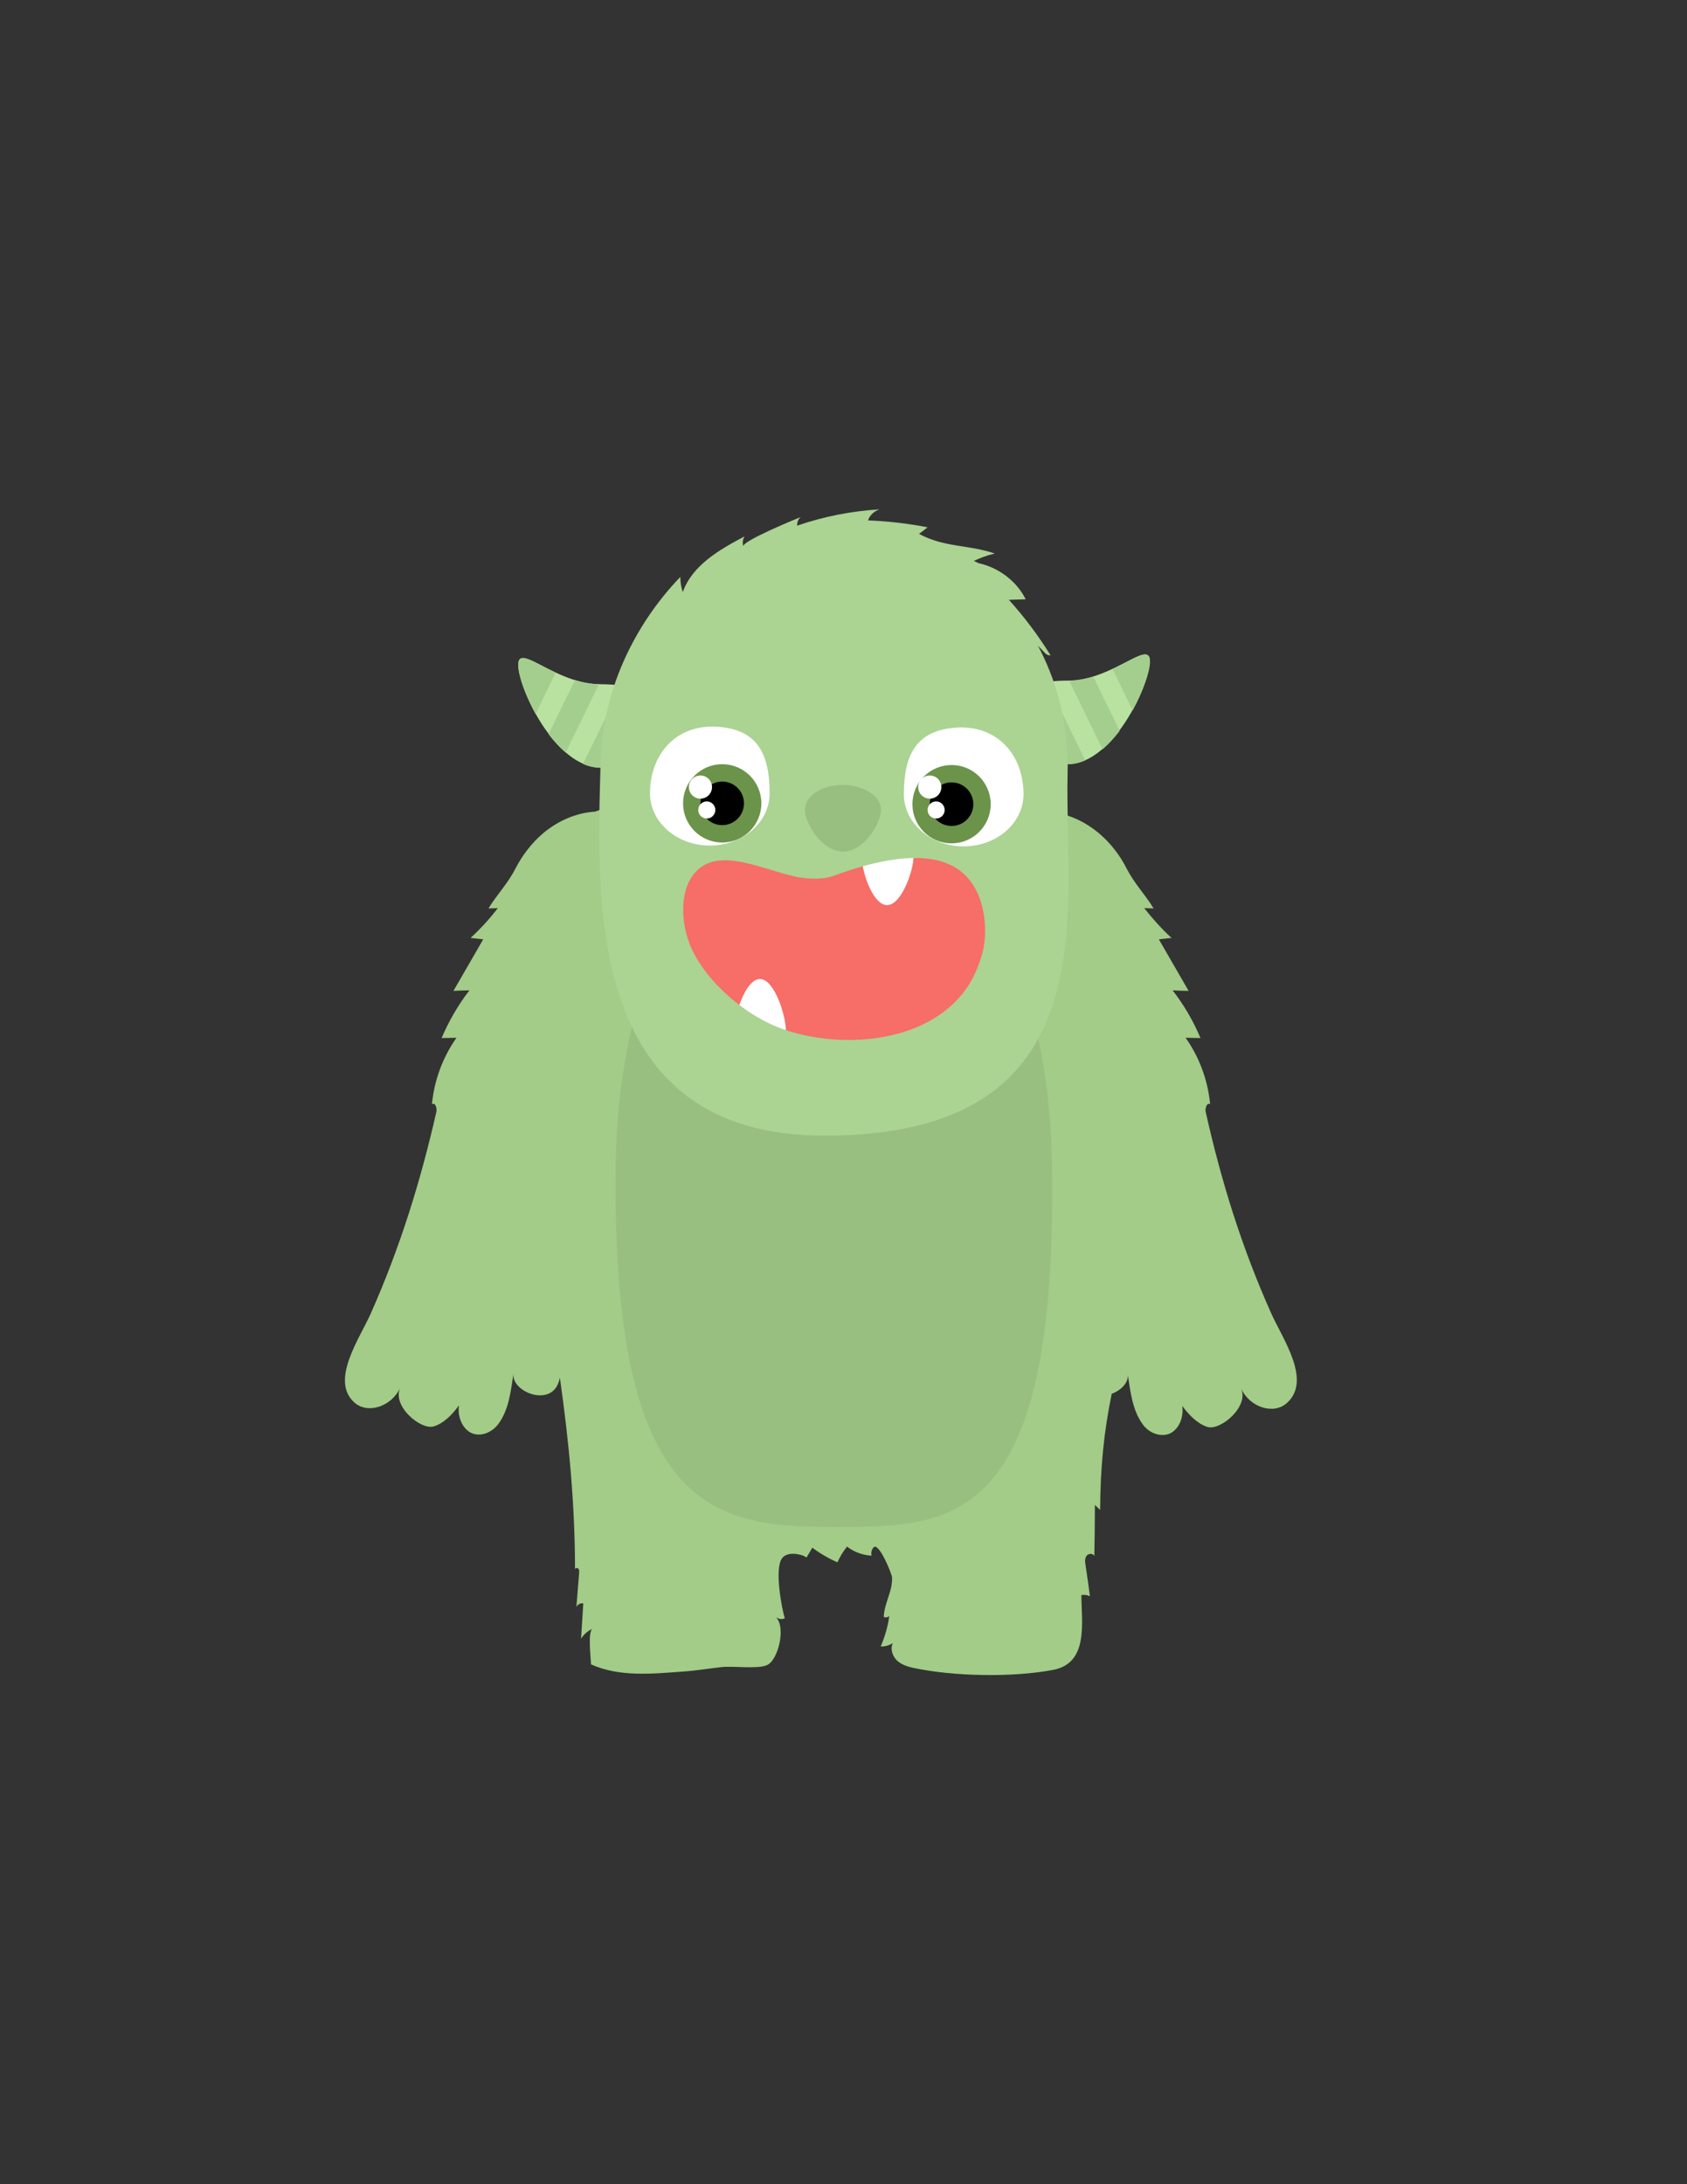 <?xml version="1.0" encoding="utf-8"?>
<!-- Generator: Adobe Illustrator 21.1.0, SVG Export Plug-In . SVG Version: 6.00 Build 0)  -->
<svg version="1.1" id="Capa_1" xmlns="http://www.w3.org/2000/svg" xmlns:xlink="http://www.w3.org/1999/xlink" x="0px" y="0px"
	 viewBox="0 0 612 792" style="enable-background:new 0 0 612 792;" xml:space="preserve">
<rect x="0" y="0" width="612" height="792" fill="#333333" stroke="none"/>
<style type="text/css">
	.st0{fill:#A2CC87;}
	.st1{fill:#99BF80;}
	.st2{fill:none;}
	.st3{fill:#FFFFFF;}
	.st4{fill:#B9E2A1;}
	.st5{fill:#A4CE8E;}
	.st6{fill:#ABD392;}
	.st7{fill:#F76D67;}
	.st8{fill:#6C934A;}
	.st9{fill:none;stroke:#ABD392;stroke-width:4;stroke-miterlimit:10;}
</style>
<path class="st0" d="M461.2,476.3c-10.7-23.9-18.1-47.7-23.8-73.1c-0.3-1.4,0.5-3.6,1.6-2.8c-0.8-8.6-3.9-17.1-8.9-24.1
	c1.8,0,3.6,0.1,5.4,0.1c-2.6-6.2-6-12-10.1-17.3c1.9,0.1,3.9,0.2,5.8,0.2c-3.6-6.2-7.2-12.5-10.8-18.7c1.5-0.2,3.1-0.3,4.6-0.5
	c-3.6-3.3-6.9-7-9.9-10.8c1.1,0,2.3,0.1,3.4,0.1c-3.1-5.1-6.9-8.9-9.7-14.3c-2.5-5-6-9.5-10.3-13.1c-4.7-3.9-10.5-6.7-16.5-7.5
	c-18.7-11.9-56.1-4.3-74.7,0.1c-9.7,2.3-13.2,1.1-22.6-2.1c-7.9-2.7-15.8-4.8-24.2-4.9c-14.1-0.1-30.7,1.4-44.6,6.7
	c-6.8,0.4-13.4,3.3-18.7,7.7c-4.3,3.6-7.7,8.1-10.3,13.1c-2.7,5.3-6.5,9.1-9.7,14.3c1.1,0,2.3-0.1,3.4-0.1c-3,3.9-6.3,7.5-9.9,10.8
	c1.5,0.2,3.1,0.3,4.6,0.5c-3.6,6.2-7.2,12.5-10.8,18.7c1.9-0.1,3.9-0.2,5.8-0.2c-4.1,5.3-7.5,11.2-10.1,17.3c1.8,0,3.6-0.1,5.4-0.1
	c-5,7.1-8.1,15.5-8.9,24.1c1.2-0.8,1.9,1.4,1.6,2.8c-5.8,25.4-13.2,49.2-23.8,73.1c-4,9-14.8,24.2-6,32.2c4.8,4.4,13.5,1.6,16.7-5.3
	c-3.1,6.6,7.5,15.5,12.2,14c3.6-1.1,6.6-4.2,9.1-7.6c-0.6,4.2,1.3,8.5,4.5,10c3.2,1.5,7.4,0,9.9-3.4c3.8-5.3,4.4-11.9,5.4-18.2
	c-1,6.5,12.9,12.2,16.2,3.6c0.3-0.7,0.5-1.4,0.6-2.1c3.3,23.1,5.5,46.1,5.5,69.6c0-0.5,0.8-0.7,1.2-0.3c0.4,0.4,0.3,1,0.3,1.5
	c-0.3,4.1-0.7,8.3-1,12.4c0.4-0.9,1.5-1.5,2.5-1.3c-0.3,4.3-0.5,8.5-0.8,12.8c1-1.6,2.5-2.9,4.2-3.6c-1.9,0.8-0.6,11-0.6,12.9
	c10.4,4.7,22.5,3.4,33.5,2.6c4.6-0.3,9.2-1.1,13.8-1.6c4.1-0.5,13,0.8,16.5-0.7c4.1-1.7,7.1-13.9,3.2-17.5c0.9,0.8,2.3,1,3.3,0.5
	c-1.2-4-3.7-17.7-1.1-21.6c2.3-3.5,9.3-0.9,8.9-0.3c0.7-1.2,1.5-2.5,2.2-3.7c2.8,2.1,5.9,3.9,9.1,5.3c0.9-2,2.1-4,3.5-5.7
	c2.5,2,5.7,3.1,8.9,3.3c-0.3-1,0-2.2,0.7-3c1.9-2.1,6.6,9.5,6.7,10.8c0.3,5-2.8,9.3-3,14.4c0.7,0.3,1.4,0.2,2-0.3
	c-0.5,3.8-1.6,7.5-3.1,11c1.6,0.1,3.1-0.4,4.4-1.2c-1,2-0.2,4.6,1.4,6.2c1.6,1.6,3.9,2.3,6.1,2.8c14.6,3.1,36,3.5,50.7,0.7
	c13-2.5,10.2-17.4,10.2-27.1c1-0.2,2.1-0.1,3.1,0.4c-0.5-3.8-1-7.5-1.6-11.3c-0.2-1.2-0.3-2.4,0.4-3.4c0.7-0.9,2.5-0.9,2.8,0.2
	c0.1-6.2,0.2-12.4,0.2-18.6c0.6,0.6,1.3,1.2,1.9,1.8c0.1-15.2,1.3-28,4.2-42.1c3.5-1.3,6.3-4.2,5.8-7.2c1,6.3,1.6,12.9,5.4,18.2
	c2.4,3.4,6.7,4.8,9.9,3.4c3.2-1.5,5.1-5.7,4.5-10c2.5,3.4,5.6,6.5,9.1,7.6c4.7,1.5,15.3-7.4,12.2-14c3.2,7,11.9,9.7,16.7,5.3
	C476,500.5,465.2,485.3,461.2,476.3z"/>
<path class="st1" d="M381.6,420.7c2.4,133-35.4,133-79.1,133s-81.1-5.6-79.1-133c1.2-73.5,35.4-133,79.1-133
	S380.3,347.3,381.6,420.7z"/>
<path class="st2" d="M348,374.2c-6.6,18.4-29,12.6-42.9,7.5c-2.6-0.9-5.4-0.8-8.1-0.4c-9.4,1.3-23.8,9.9-31.5,0.6
	c-4.8-5.8-4-15.6-1.2-22.1c4.6-10.5,16.3-20.3,27-23.9c17.5-6,42.8-3.7,53.5,13.2c1.9,2.9,3.1,6.2,4,9.5
	C350,363.2,349.8,369.1,348,374.2z"/>
<circle class="st3" cx="254.1" cy="293.7" r="2.4"/>
<path class="st0" d="M225.3,402.7c6.1-20.7,12.2-41.3,18.3-62"/>
<g>
	<path class="st4" d="M247.6,263.2c0,8.4-13.4,15.1-29.8,15.1S188,249.5,188,241.1s13.4,7,29.8,7S247.6,254.9,247.6,263.2z"/>
	<g>
		<path class="st5" d="M188,241.1c0,3.5,2.4,10.7,6.3,17.8l7.3-15C193.4,240.1,188,235.8,188,241.1z"/>
		<path class="st5" d="M241,253.7l-11.5,23.5c10.7-2.3,18.1-7.7,18.1-13.9C247.6,259.6,245.1,256.3,241,253.7z"/>
		<path class="st5" d="M225.4,248.6L211.5,277c2,0.9,4.1,1.4,6.3,1.4c1,0,1.9,0,2.9-0.1l13.5-27.7
			C231.5,249.7,228.5,249,225.4,248.6z"/>
		<path class="st5" d="M208.6,246.6l-9.6,19.6c1.9,2.5,4,4.8,6.2,6.7l12.1-24.8C214.3,248,211.4,247.5,208.6,246.6z"/>
	</g>
</g>
<g>
	<path class="st4" d="M357.5,262c0,8.4,13.4,15.1,29.8,15.1c16.5,0,29.8-28.9,29.8-37.3s-13.4,7-29.8,7
		C370.9,246.8,357.5,253.6,357.5,262z"/>
	<g>
		<path class="st5" d="M417.2,239.8c0,3.5-2.4,10.7-6.3,17.8l-7.3-15C411.7,238.8,417.2,234.5,417.2,239.8z"/>
		<path class="st5" d="M364.2,252.4l11.5,23.5c-10.7-2.3-18.1-7.7-18.1-13.9C357.5,258.3,360,255,364.2,252.4z"/>
		<path class="st5" d="M379.8,247.3l13.9,28.4c-2,0.9-4.1,1.4-6.3,1.4c-1,0-1.9,0-2.9-0.1l-13.5-27.7
			C373.6,248.4,376.6,247.8,379.8,247.3z"/>
		<path class="st5" d="M396.6,245.4l9.6,19.6c-1.9,2.5-4,4.8-6.2,6.7l-12.1-24.8C390.9,246.8,393.8,246.2,396.6,245.4z"/>
	</g>
</g>
<path class="st6" d="M341.3,197.7c4.4,2.2,8.8,4.3,13.3,6.3c2.2,1,8.5,11,10.6,13.6c4.6,5.6,8.7,11.4,12,17.8
	c7.1,13.8,10.5,29.4,10.1,44.9c-1.3,49.4,16.2,131.5-88.2,131.5c-87.6,0-82.5-86.5-81.2-135.9c0.7-25,11.8-48.9,28.9-66.7
	c0,1.9,0.3,3.7,0.9,5.5c3.4-9.7,13.3-15.4,22.4-20.2c-0.7,1.1-0.8,2.5-0.4,3.6c-0.7-1.8,18.9-9.9,20.8-10.6
	c-0.9,0.7-1.4,1.9-1.3,3.1c9.6-3.3,19.7-5.3,29.9-5.9c-1.9,0.6-3.6,2.1-4.2,4c7.2,0.3,14.5,1.1,21.6,2.5c-1,0.8-2,1.6-3.1,2.4
	c9.4,5,17.6,3.8,27.5,7.1c-2.9,0.7-5.7,1.7-8.4,3.1c8.2,0.9,15.9,6.1,19.6,13.5c-2,0.1-4,0.1-6.1,0.2c5.6,6.2,10.7,13,15.1,20.1
	c-0.7,0.1-1.4-0.2-1.9-0.7"/>
<path class="st7" d="M357.4,326.3c-8.6-23.9-37.6-16.3-55.7-9.7c-3.3,1.2-7,1-10.5,0.6c-12.2-1.7-30.9-12.9-40.9-0.8
	c-6.2,7.5-5.2,20.2-1.5,28.7c6,13.6,21.1,26.3,35,31c22.7,7.8,55.5,4.8,69.4-17.1c2.4-3.8,4-8,5.2-12.3
	C359.9,340.6,359.7,332.9,357.4,326.3z"/>
<path class="st3" d="M284.7,376.5c0.2-0.9,0.4-1.8,0.4-2.8c0-5.5-4.2-18.7-9.4-18.7c-3.8,0-7,6.9-8.5,12.8c5.1,3,10.5,5.8,15.6,8.8
	C283.3,376.9,284.5,377.2,284.7,376.5z"/>
<path class="st3" d="M331.4,310.6c0,5.2-4.4,17.6-9.6,17.6c-4.5,0-8.1-9.2-9-15.1c4.1-1.1,8.5-2.3,12.6-3.4c1.3-0.4,2.8-0.7,4.1-0.3
	C330.8,309.8,332.1,309.4,331.4,310.6z"/>
<path class="st3" d="M279.2,287.7c0,10.4-9.7,18.9-21.7,18.9c-12,0-21.7-8.5-21.7-18.9c0-14.1,9.3-24.9,23.9-24.2
	C274.8,264.2,279.2,273.4,279.2,287.7z"/>
<circle class="st8" cx="262" cy="291.3" r="14.2"/>
<circle cx="262" cy="291.3" r="7.9"/>
<circle class="st3" cx="254.1" cy="285.4" r="4.2"/>
<circle class="st3" cx="256.4" cy="293.7" r="3.1"/>
<path class="st3" d="M327.9,288c0,10.4,9.7,18.9,21.7,18.9c12,0,21.7-8.5,21.7-18.9c0-14.1-9.3-24.9-23.9-24.2
	C332.3,264.6,327.9,273.8,327.9,288z"/>
<circle class="st8" cx="345.2" cy="291.6" r="14.2"/>
<circle cx="345.2" cy="291.6" r="7.9"/>
<circle class="st3" cx="337.3" cy="285.4" r="4.2"/>
<circle class="st3" cx="339.6" cy="293.7" r="3.1"/>
<path class="st9" d="M357.4,325.4c-8.6-23.9-37.6-16.3-55.7-9.7c-3.3,1.2-7,1-10.5,0.6c-12.2-1.7-30.9-12.9-40.9-0.8
	c-6.2,7.5-5.2,20.2-1.5,28.7c6,13.6,21.1,26.3,35,31c22.7,7.8,55.5,4.8,69.4-17.1c2.4-3.8,4-8,5.2-12.3
	C359.9,339.7,359.7,332,357.4,325.4z"/>
<path class="st1" d="M319.6,293.6c0,5-6.2,15.2-13.8,15.2c-7.6,0-13.8-10.2-13.8-15.2c0-5,6.2-9,13.8-9
	C313.4,284.7,319.6,288.7,319.6,293.6z"/>
</svg>
